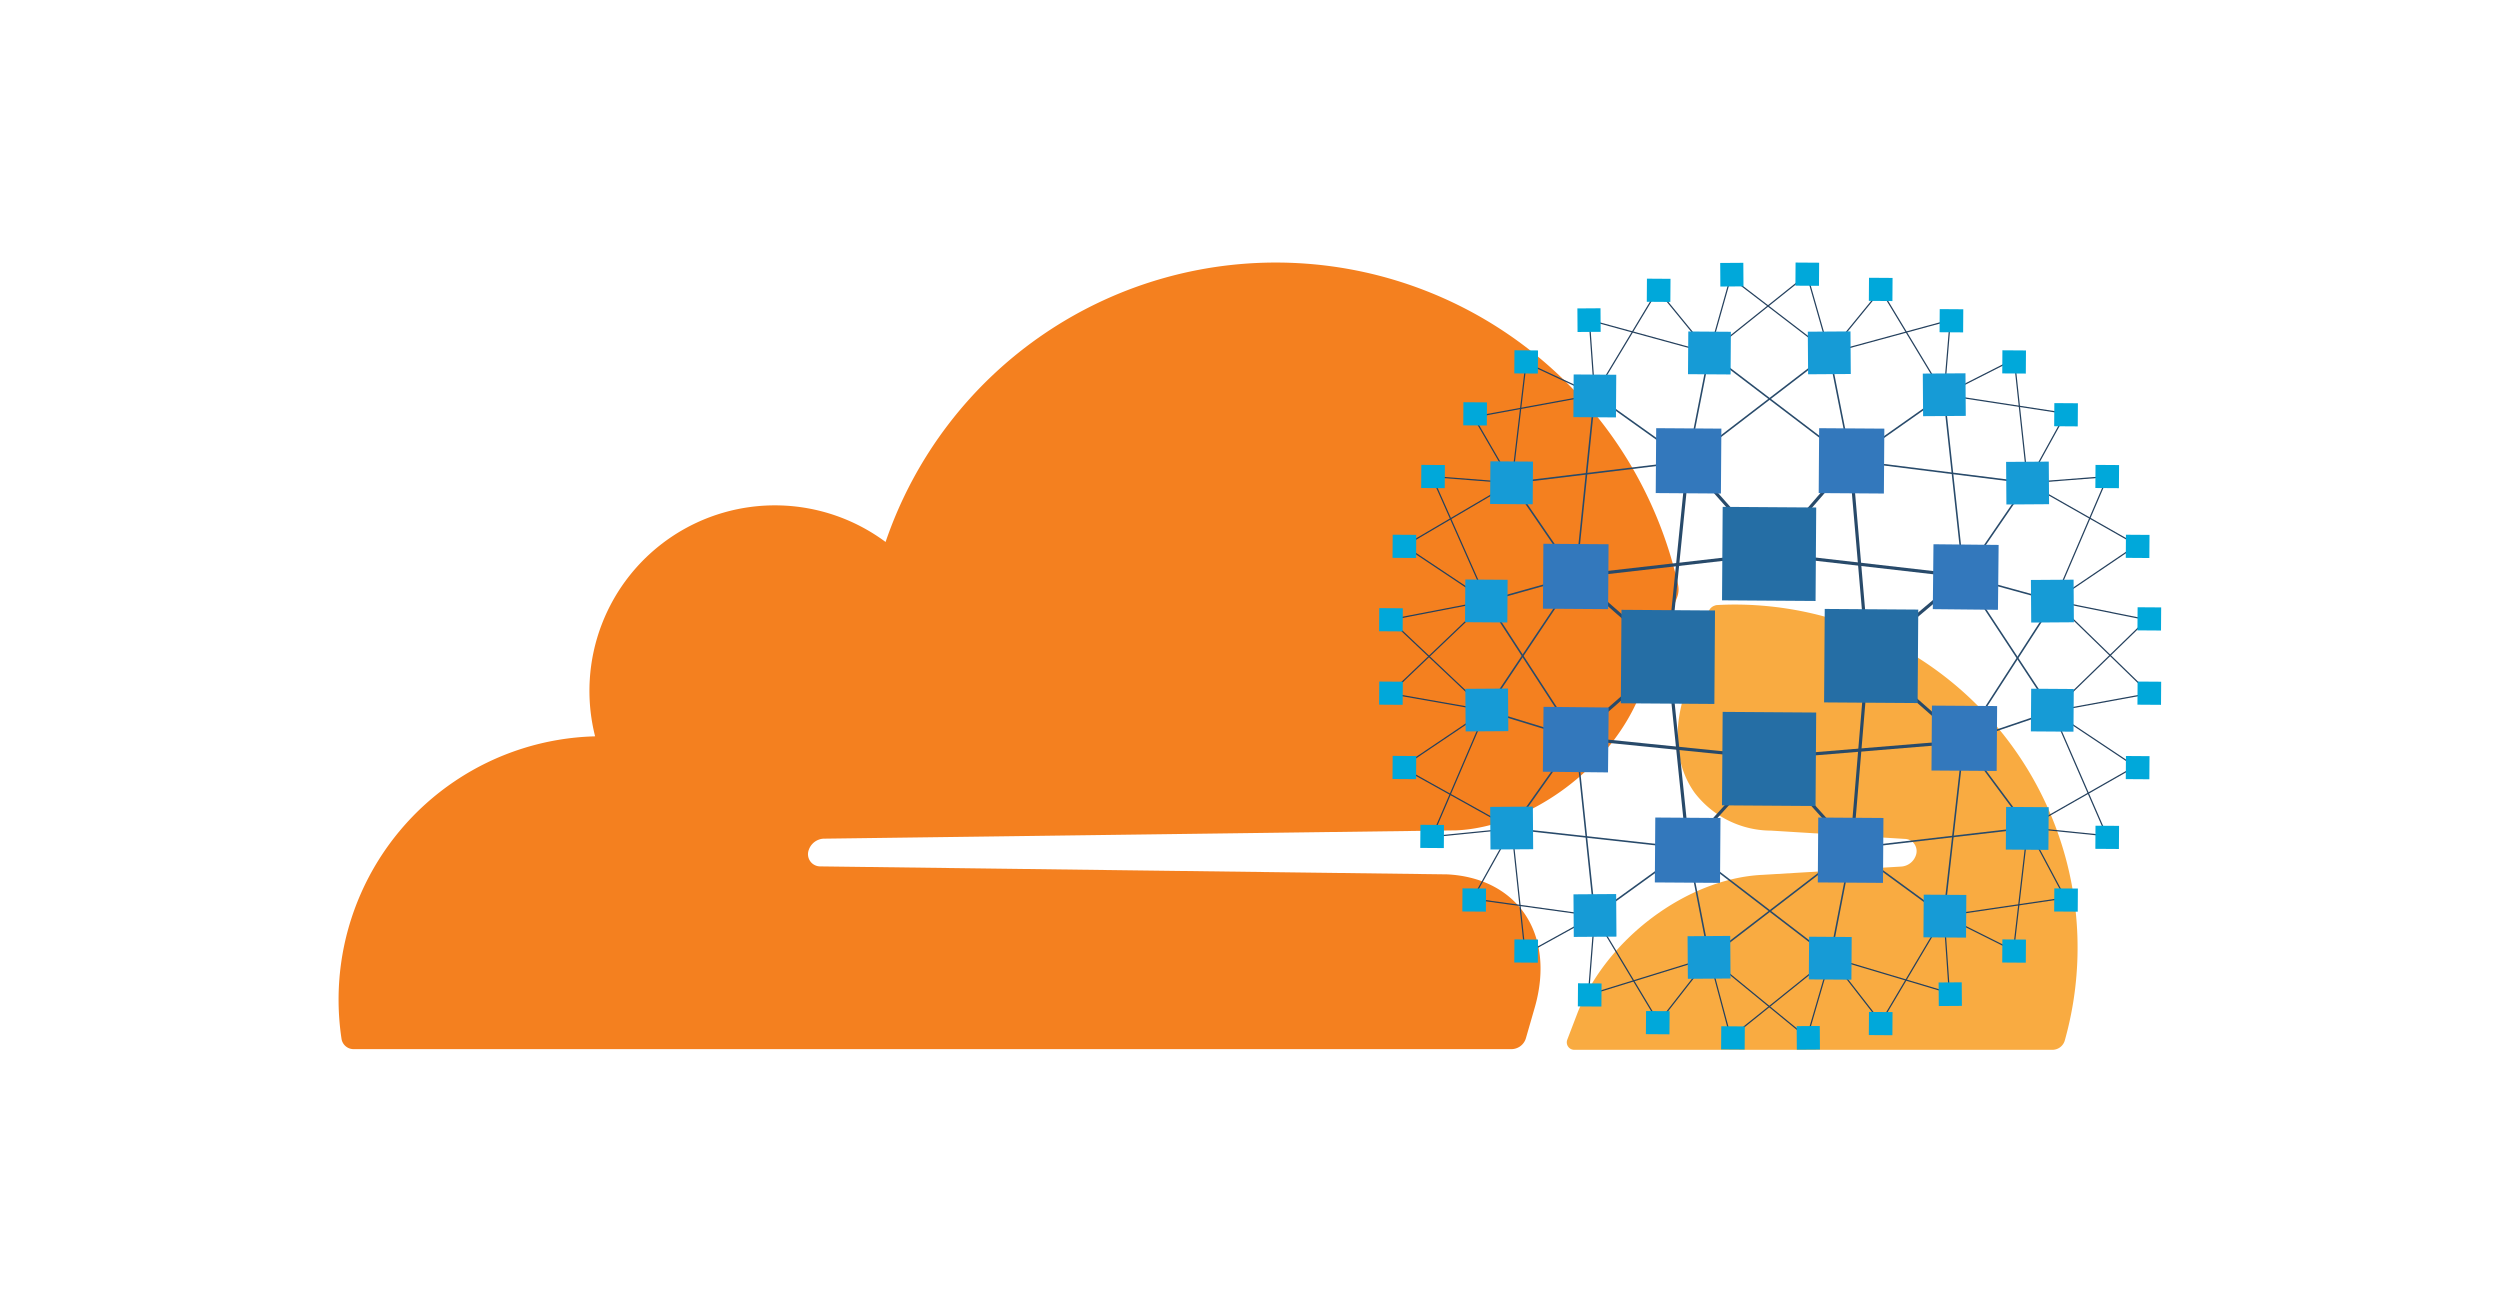 <?xml version="1.0" encoding="UTF-8" standalone="no"?>
<!-- Created with Inkscape (http://www.inkscape.org/) -->

<svg
   width="1200"
   height="630"
   viewBox="0 0 317.5 166.688"
   version="1.1"
   id="svg5"
   xml:space="preserve"
   inkscape:version="1.2.2 (732a01da63, 2022-12-09)"
   sodipodi:docname="cloudflare-haproxy.svg"
   inkscape:export-filename="..\Output\cloudflare-haproxy.png"
   inkscape:export-xdpi="96"
   inkscape:export-ydpi="96"
   xmlns:inkscape="http://www.inkscape.org/namespaces/inkscape"
   xmlns:sodipodi="http://sodipodi.sourceforge.net/DTD/sodipodi-0.dtd"
   xmlns:xlink="http://www.w3.org/1999/xlink"
   xmlns="http://www.w3.org/2000/svg"
   xmlns:svg="http://www.w3.org/2000/svg"><sodipodi:namedview
     id="namedview7"
     pagecolor="#ffffff"
     bordercolor="#000000"
     borderopacity="0.25"
     inkscape:showpageshadow="2"
     inkscape:pageopacity="0.0"
     inkscape:pagecheckerboard="0"
     inkscape:deskcolor="#d1d1d1"
     inkscape:document-units="mm"
     showgrid="false"
     inkscape:zoom="0.457453"
     inkscape:cx="545.41122"
     inkscape:cy="-191.27648"
     inkscape:window-width="1350"
     inkscape:window-height="1230"
     inkscape:window-x="4403"
     inkscape:window-y="129"
     inkscape:window-maximized="0"
     inkscape:current-layer="layer1" /><defs
     id="defs2"><style
       id="style458">.cls-1{fill:none;}.cls-2{fill:#4d4d4d;}.cls-3{clip-path:url(#clip-path);}.cls-4{fill:url(#linear-gradient);}.cls-5{fill:#e1e1e1;}.cls-6{fill:#585858;}.cls-7{fill:#696969;}.cls-8{fill:#5e5e5e;}.cls-9{fill:#6d6d6d;}.cls-10{fill:#636363;}.cls-11{fill:#737373;}.cls-12{fill:#757575;}.cls-13{fill:#646464;}.cls-14{fill:#6c6c6c;}.cls-15{fill:#606060;}.cls-16{fill:#707070;}.cls-17{fill:#767676;}.cls-18{fill:#797979;}.cls-19{fill:#7f7f7f;}.cls-20{fill:#868686;}.cls-21{fill:#8a8a8a;}.cls-22{fill:#7d7d7d;}.cls-23{fill:#919191;}.cls-24{fill:#858585;}.cls-25{fill:#929292;}.cls-26{fill:#898989;}.cls-27{fill:#8f8f8f;}.cls-28{fill:#999;}.cls-29{fill:#979797;}.cls-30{fill:#9f9f9f;}.cls-31{fill:#a6a6a6;}.cls-32{fill:#a0a0a0;}.cls-33{fill:#9b9b9b;}.cls-34{fill:#9d9d9d;}.cls-35{fill:#a3a3a3;}.cls-36{fill:#aaa;}.cls-37{fill:#a9a9a9;}.cls-38{fill:#989898;}.cls-39{fill:#b1b1b1;}.cls-40{fill:#9e9e9e;}.cls-41{fill:#a4a4a4;}.cls-42{fill:#aeaeae;}.cls-43{fill:#ababab;}.cls-44{fill:#b4b4b4;}.cls-45{fill:#a2a2a2;}.cls-46{fill:#bcbcbc;}.cls-47{fill:#b8b8b8;}.cls-48{fill:#b0b0b0;}.cls-49{fill:#b9b9b9;}.cls-50{fill:#bfbfbf;}.cls-51{fill:#b5b5b5;}.cls-52{fill:#bdbdbd;}.cls-53{fill:#b6b6b6;}.cls-54{fill:#c3c3c3;}.cls-55{fill:#c9c9c9;}.cls-56{fill:#bbb;}.cls-57{fill:#c1c1c1;}.cls-58{fill:#c6c6c6;}.cls-59{fill:#cdcdcd;}.cls-60{fill:#ccc;}.cls-61{fill:#c2c2c2;}.cls-62{fill:#c8c8c8;}.cls-63{fill:#c7c7c7;}.cls-64{fill:#cecece;}.cls-65{fill:#d3d3d3;}.cls-66{fill:#d5d5d5;}.cls-67{fill:#d0d0d0;}.cls-68{fill:#d9d9d9;}.cls-69{fill:#d4d4d4;}.cls-70{fill:#d8d8d8;}.cls-71{fill:#e2e2e2;}.cls-72{fill:#e4e4e4;}.cls-73{fill:#dedede;}.cls-74{fill:#c5c5c5;}.cls-75{fill:#d1d1d1;}.cls-76{fill:#cbcbcb;}.cls-77{fill:#d7d7d7;}.cls-78{fill:#ddd;}.cls-79{fill:#e3e3e3;}.cls-80{fill:#00b8e3;}.cls-81{fill:#33c6e9;}.cls-82{fill:#008aaa;}</style><clipPath
       id="clip-path"><path
         class="cls-1"
         d="M580.49,328.6H567a0.58,0.58,0,0,1-.46-0.23l-1.05-1.43-2.88-3.87-7.86-10.58-4.39-5.92a0.56,0.56,0,0,0-.86,0l-4.6,5.12-0.52.59a0.55,0.55,0,0,0-.14.37V328a0.57,0.57,0,0,1-.56.56H532a0.56,0.56,0,0,1-.56-0.56V272a0.56,0.56,0,0,1,.56-0.56h11.63a0.56,0.56,0,0,1,.56.56v21.47a0.56,0.56,0,0,0,1,.38l6.42-7,9.55-10.39,4.48-4.87a0.56,0.56,0,0,1,.41-0.18h14.28a0.56,0.56,0,0,1,.56.58,0.63,0.63,0,0,1-.14.35l-6.43,7.15-10.7,11.9-4.46,5a0.55,0.55,0,0,0,0,.69l5.56,7.77,5.06,7.13,0.62,0.87,3.83,5.36,4,5.62,2.79,3.9A0.57,0.57,0,0,1,580.49,328.6ZM527,327.81a0.57,0.57,0,0,1-.51.79H514.11a0.55,0.55,0,0,1-.51-0.34l-0.25-.55h0l-4.78-11.11a0.55,0.55,0,0,0-.51-0.34H484.84a0.57,0.57,0,0,0-.52.34l-0.71,1.65-4.31,10v0a0.56,0.56,0,0,1-.5.32H466.43a0.56,0.56,0,0,1-.51-0.79l0.86-2,5.83-13.49h0l0.21-.48,0.25-.56,0.11-.28,1.94-4.5v0l0,0h0l15-34.67a0.57,0.57,0,0,1,.51-0.34h11.61a0.55,0.55,0,0,1,.51.34l7.79,18,3.85,8.91,4.31,10,8.15,18.87Zm-23.71-23.55-0.82-1.91-2.74-6.4L497,289.63a0.57,0.57,0,0,0-1,0l-4.86,11.21-1.48,3.42a0.56,0.56,0,0,0,.51.78h12.61A0.56,0.56,0,0,0,503.26,304.26Zm-36.64,6.44a24.47,24.47,0,0,1-1.14,2.55,28.69,28.69,0,0,1-5.52,7.42l0,0a30.51,30.51,0,0,1-3.13,2.68,29,29,0,0,1-16.14,5.72c-0.68,0-1.38.07-2.08,0.07a29.86,29.86,0,0,1-16.72-4.73,30.35,30.35,0,0,1-4.62-3.74c-0.57-.56-1.12-1.13-1.63-1.72a28.24,28.24,0,0,1-7-19.33,32.44,32.44,0,0,1,.37-5h0l-0.26-.38,0.42-.63a27.71,27.71,0,0,1,8.14-15.07,30.43,30.43,0,0,1,4.31-3.52,28.1,28.1,0,0,1,10.22-4.28h0a32.86,32.86,0,0,1,6.8-.67,29.36,29.36,0,0,1,21.35,8.47,28,28,0,0,1,8.53,17.89v0c0.1,1,.14,2.08.14,3.16A30.07,30.07,0,0,1,466.63,310.7Zm-11-11a18.72,18.72,0,0,0-4.4-12.46,7.21,7.21,0,0,0-.5-0.59,15.67,15.67,0,0,0-12.06-5.39,17.27,17.27,0,0,0-3.69.39,15.75,15.75,0,0,0-8.37,5,18.58,18.58,0,0,0-4.9,12.6c0,0.15,0,.29,0,0.45a18.54,18.54,0,0,0,4.91,13,16.28,16.28,0,0,0,1.48,1.44,15.69,15.69,0,0,0,3.22,2.21,16.71,16.71,0,0,0,14.94-.12,16.26,16.26,0,0,0,4-3c0.17-.17.34-0.34,0.5-0.52a18.55,18.55,0,0,0,2.77-3.92A19.13,19.13,0,0,0,455.6,299.69Zm-47.7,17.53H384.65a0.55,0.55,0,0,1-.56-0.55V272a0.55,0.55,0,0,0-.32-0.5,0.49,0.49,0,0,0-.24-0.06H371.9a0.56,0.56,0,0,0-.56.56v56a0.56,0.56,0,0,0,.56.56h36a0.56,0.56,0,0,0,.56-0.56V317.78A0.56,0.56,0,0,0,407.9,317.22Zm-63.24-47c-0.92-.08-1.85-0.11-2.8-0.11a29.36,29.36,0,0,0-21.31,8.51,30.65,30.65,0,0,0-2.88,3.25h0a28.57,28.57,0,0,0-5.83,18,30.78,30.78,0,0,0,1.86,10.9,26.61,26.61,0,0,0,2.87,5.6h0a28.23,28.23,0,0,0,3.79,4.53,28.92,28.92,0,0,0,5.7,4.34h0c0.51,0.29,1,.58,1.57.85q0.57,0.29,1.17.54h0a32.63,32.63,0,0,0,13.27,2.59,29.57,29.57,0,0,0,4.24-.3h0c0.88-.12,1.76-0.29,2.62-0.5a29.64,29.64,0,0,0,13.31-7.35c0.81-.74,1.61-1.55,2.39-2.4a0.57,0.57,0,0,0,0-.78l-7.38-7.59a0.54,0.54,0,0,0-.49-0.16,0.61,0.61,0,0,0-.33.2,18.73,18.73,0,0,1-15,7,16.65,16.65,0,0,1-5.78-1,16.21,16.21,0,0,1-5.91-3.85,15.61,15.61,0,0,1-3.74-5.94,20.28,20.28,0,0,1-1.09-6.85q0-7.43,4.44-12c0.22-.22.44-0.44,0.67-0.66a17.52,17.52,0,0,1,12.31-4.7,18.45,18.45,0,0,1,14.64,7,0.55,0.55,0,0,0,.84,0l7.18-8.14a0.58,0.58,0,0,0,0-.76A30,30,0,0,0,344.66,270.24Zm-32.26,5.82,2.17-3.78a0.56,0.56,0,0,0-.48-0.84H301.55a0.57,0.57,0,0,0-.48.28l-11.36,19.55h0l-0.61.45-0.46.35a0.58,0.58,0,0,1-.24-0.22l-0.19-.32-0.29-.48L276.7,271.71a0.57,0.57,0,0,0-.48-0.28H263.68a0.56,0.56,0,0,0-.48.84l5.44,9.5L278.47,299l4,6.93a0.57,0.57,0,0,1,.08.28V328a0.56,0.56,0,0,0,.56.56H294.7a0.56,0.56,0,0,0,.56-0.56V306.17a0.57,0.57,0,0,1,.08-0.28l2.8-4.9,10.64-18.61,2.18-3.79,1.44-2.53h0Zm-53.69,41.26H230.48a0.56,0.56,0,0,1-.56-0.56V306a0.57,0.57,0,0,1,.56-0.56H255a0.56,0.56,0,0,0,.56-0.56v-9.75a0.56,0.56,0,0,0-.56-0.56H230.48a0.56,0.56,0,0,1-.56-0.56V283.36a0.56,0.56,0,0,1,.56-0.56h27.34a0.56,0.56,0,0,0,.56-0.56V272a0.56,0.56,0,0,0-.56-0.56h-40.1a0.56,0.56,0,0,0-.56.56v56a0.56,0.56,0,0,0,.56.56h41a0.56,0.56,0,0,0,.56-0.56V317.87A0.56,0.56,0,0,0,258.72,317.31ZM210.59,327q-2.18-3-5.3-7.43-2.44-3.41-5.43-7.62l-0.2-.29q-7.44-10.46-10.43-14.62a0.56,0.56,0,0,1,0-.69l5.09-5.65h0l4.19-4.66,4-4.48,8.28-9.2a0.56,0.56,0,0,0-.42-0.93H196.18a0.57,0.57,0,0,0-.42.18l-8.85,9.61-11.6,12.62a0.56,0.56,0,0,1-1-.38V272a0.55,0.55,0,0,0-.56-0.55H162.15a0.56,0.56,0,0,0-.56.56v56a0.56,0.56,0,0,0,.56.56h11.63a0.56,0.56,0,0,0,.56-0.56V312.61a0.55,0.55,0,0,1,.14-0.37l2.42-2.71,2.7-3a0.56,0.56,0,0,1,.86,0l8.07,10.85,5.8,7.8,2.33,3.14a0.55,0.55,0,0,0,.45.23h13.51a0.57,0.57,0,0,0,.46-0.89Zm-55.66-55.65h-119a1.08,1.08,0,0,0-.91.51s0,0,0,0l-0.59,1-7.28,12.62-8,13.94a1,1,0,0,0,0,1.05l1.75,3L35,328.11a1.06,1.06,0,0,0,.92.53h119a1.18,1.18,0,0,0,1.17-1.18v-54.9A1.19,1.19,0,0,0,154.93,271.37Z"
         id="path460" /></clipPath><linearGradient
       id="linear-gradient"
       x1="17.66"
       y1="300.84"
       x2="584.47"
       y2="300.84"
       gradientUnits="userSpaceOnUse"><stop
         offset="0"
         stop-color="#e6e6e6"
         id="stop463" /><stop
         offset="1"
         stop-color="#595959"
         id="stop465" /></linearGradient><path
       id="B"
       d="M11.2 9.013l.013-1.88 1.916.013-.013 1.88z" /><style
       id="style992">.cls-1{fill:#f78100;}.cls-2{fill:#fcad32;}</style><style
       id="style1049">.cls-1{fill:#f4801f;}.cls-2{fill:#f9ab41;}</style></defs><g
     inkscape:label="Layer 1"
     inkscape:groupmode="layer"
     id="layer1"><g
       id="g1063"
       transform="matrix(1.054,0,0,1.054,43.01,33.406)"><path
         class="cls-1"
         d="m 143.05,93.42 1.07,-3.71 c 1.27,-4.41 0.8,-8.48 -1.34,-11.48 -2,-2.76 -5.26,-4.38 -9.25,-4.57 L 58,72.7 a 1.47,1.47 0 0 1 -1.35,-2 2,2 0 0 1 1.75,-1.34 l 76.26,-1 c 9,-0.41 18.84,-7.75 22.27,-16.71 l 4.34,-11.36 a 2.68,2.68 0 0 0 0.18,-1 3.31,3.31 0 0 0 -0.06,-0.54 49.67,49.67 0 0 0 -95.49,-5.14 22.35,22.35 0 0 0 -35,23.42 31.73,31.73 0 0 0 -30.56,36.42 1.47,1.47 0 0 0 1.45,1.27 h 139.49 v 0 a 1.83,1.83 0 0 0 1.77,-1.3 z"
         id="path1053" /><path
         class="cls-2"
         d="m 168.22,41.15 q -1,0 -2.1,0.06 a 0.88,0.88 0 0 0 -0.32,0.07 1.17,1.17 0 0 0 -0.76,0.8 l -3,10.26 c -1.28,4.41 -0.81,8.48 1.34,11.48 a 11.65,11.65 0 0 0 9.24,4.57 l 16.11,1 a 1.44,1.44 0 0 1 1.14,0.62 1.5,1.5 0 0 1 0.17,1.37 2,2 0 0 1 -1.75,1.34 l -16.73,1 c -9.09,0.42 -18.88,7.75 -22.31,16.7 l -1.21,3.16 a 0.9,0.9 0 0 0 0.79,1.22 h 57.63 A 1.55,1.55 0 0 0 208,93.63 41.34,41.34 0 0 0 168.24,41.15 Z"
         id="path1055" /></g><g
       id="g905"
       transform="matrix(1.562,0,0,1.562,174.821,33.344)"><g
         fill="none"
         class="H"
         id="g747"><g
           stroke="#284a6a"
           id="g707"><path
             d="m 31.973,23.69 -6.65,-7.518"
             stroke-width="0.26"
             id="path671" /><path
             d="m 11,17.908 5.205,7.6"
             stroke-width="0.13"
             id="path673" /><g
             stroke-width="0.26"
             id="g683"><path
               d="m 31.973,23.7 6.578,-7.6 m 1.374,15.987 7.807,-6.578 m -7.807,6.568 7.807,6.867 m -9.108,8.676 -6.65,-7.373 m -6.65,7.373 6.65,-7.373 m -15.76,-1.592 7.518,-6.578 m -7.517,-6.58 7.518,6.578 m 8.24,-8.386 -15.76,1.807 m 15.76,-1.806 15.76,1.807"
               id="path675" /><path
               d="M 39.925,32.077 38.55,16.1 m 1.375,15.977 -1.3,15.542"
               id="path677" /><path
               d="m 47.732,38.944 -15.76,1.3 m -15.758,-1.59 15.76,1.6"
               id="path679" /><path
               d="m 25.323,47.62 -1.6,-15.542 m 1.6,-15.905 -1.6,15.903"
               id="path681" /></g><g
             stroke-width="0.13"
             id="g705"><path
               d="m 8.985,27.522 7.23,-2.024 m 1.517,-14.746 7.6,5.422 m 1.726,-8.82 -1.735,8.82 M 27.058,7.354 38.55,16.1"
               id="path685" /><path
               d="M 36.816,7.354 38.55,16.1 m 7.592,-5.348 -7.6,5.35 M 52.937,17.908 38.55,16.1 m 9.182,9.398 5.205,-7.6 m -5.205,7.6 7.373,2.024"
               id="path687" /><path
               d="m 47.732,25.498 7.23,10.988 M 36.816,7.354 25.322,16.174"
               id="path689" /><path
               d="m 47.732,25.498 -1.6,-14.747 m 1.6,28.193 7.23,-2.458"
               id="path691" /><path
               d="m 47.732,38.944 7.373,-11.422 m -7.373,11.422 5.205,7.012 m -5.205,-7.012 -1.6,14.168 m -7.508,-5.492 7.518,5.494"
               id="path693" /><path
               d="M 38.624,47.62 52.937,45.957 M 38.624,47.62 36.9,56.5 m 1.724,-8.88 -11.566,8.88 m -1.735,-8.88 1.735,8.9"
               id="path695" /><path
               d="M 25.323,47.62 36.9,56.5 m -11.567,-8.88 -7.6,5.494 M 25.333,47.62 11,46.028 M 16.214,38.655 11,46.028"
               id="path697" /><path
               d="m 16.214,38.655 1.518,14.458 m -1.518,-14.458 -7.3,-2.24 m 7.3,-10.917 -7.3,10.916"
               id="path699" /><path
               d="M 16.214,38.655 8.984,27.523 M 17.732,10.753 16.214,25.5"
               id="path701" /><path
               d="M 11,17.908 25.313,16.173"
               id="path703" /></g></g><g
           stroke="#24405d"
           stroke-width="0.101"
           id="g745"><path
             d="M 17.732,10.752 12.166,8.15 M 17.732,10.752 17.3,4.68 M 27.058,7.354 17.3,4.68"
             id="path709" /><path
             d="M 27.058,7.354 22.865,2.222 M 27.058,7.354 28.792,1.2 m -11.06,9.552 5.132,-8.53 M 36.816,7.354 28.792,1.2"
             id="path711" /><path
             d="M 36.816,7.354 35,0.993 M 27.048,7.353 35,0.993 m 1.816,6.36 4.193,-5.132 m 5.133,8.53 L 41,2.222"
             id="path713" /><path
             d="M 46.142,10.752 46.648,4.68 m -9.832,2.674 9.83,-2.675 m -0.504,6.073 5.7,-2.892 m -5.7,2.892 9.903,1.518"
             id="path715" /><path
             d="M 52.937,17.908 56.045,12.27 M 52.937,17.908 51.852,7.86 m 1.085,10.048 6.506,-0.506 m -6.506,0.506 8.9,5.06"
             id="path717" /><path
             d="m 55.105,27.522 4.337,-10.12 m -4.337,10.12 6.723,-4.554 m -6.723,4.554 7.518,1.518 m -7.663,7.446 7.663,-7.446"
             id="path719" /><path
             d="m 54.96,36.486 7.88,-1.446 m -7.735,-7.518 7.735,7.518 m -7.88,1.446 6.723,4.482 m -8.746,4.988 8.747,-4.988"
             id="path721" /><path
             d="m 52.937,45.956 6.434,0.65 m -4.4,-10.12 4.4,10.12 m -6.424,-0.65 3.036,5.7 m -3.036,-5.7 -1.157,9.976"
             id="path723" /><path
             d="m 51.78,55.932 -5.638,-2.82 m 0,0 0.434,6.3 m -0.434,-6.3 9.83,-1.446 M 46.142,53.112 41,61.787"
             id="path725" /><path
             d="M 36.9,56.5 41,61.777 M 36.9,56.5 46.587,59.392 M 36.9,56.5 35,63.006 m 1.9,-6.506 -8.096,6.506"
             id="path727" /><path
             d="m 27.058,56.5 1.735,6.506 M 27.058,56.5 35,63.006 m -7.942,-6.506 -4.12,5.277 m -5.206,-8.665 5.205,8.675"
             id="path729" /><path
             d="m 27.058,56.5 -9.83,3.036 m 0.504,-6.424 -0.506,6.434 m 0.506,-6.434 -5.638,3.108 M 11,46.028 12.084,56.221"
             id="path731" /><path
             d="M 17.732,53.112 7.83,51.74 m 3.17,-5.712 -3.18,5.7 m 3.18,-5.7 -6.506,0.65 M 11,46.028 2.046,41.04 M 8.913,36.414 2.046,41.04 M 8.913,36.414 1.106,35.04"
             id="path733" /><path
             d="m 8.913,36.414 -4.4,10.265 M 8.985,27.522 1.105,35.04"
             id="path735" /><path
             d="M 8.913,36.414 1.106,29.04 M 8.986,27.522 2.263,23.04"
             id="path737" /><path
             d="M 8.985,27.522 1.105,29.04 M 8.985,27.522 4.503,17.402"
             id="path739" /><path
             d="M 11,17.908 4.494,17.402 M 11,17.908 2.263,23.04 M 11,17.908 7.9,12.56 m 3.1,5.348 1.157,-9.76"
             id="path741" /><path
             d="M 17.732,10.752 7.9,12.56"
             id="path743" /></g></g><path
         d="m 19.862,35.835 0.053,-7.6 7.605,0.053 -0.053,7.6 z m 8.228,-8.372 0.053,-7.6 7.605,0.053 -0.053,7.6 z m -0.002,16.67 0.053,-7.6 7.605,0.053 -0.053,7.6 z m 8.3,-8.37 0.053,-7.6 7.605,0.053 -0.053,7.6 z"
         fill="#256ea5"
         id="path749" /><path
         d="m 35.95,18.744 0.037,-5.277 5.3,0.037 -0.037,5.277 z m -13.25,-0.001 0.037,-5.277 5.3,0.037 L 28,18.78 Z m -9.172,9.4 0.037,-5.277 5.3,0.037 -0.037,5.277 z m -0.006,13.257 0.055,-5.277 5.298,0.055 -0.055,5.277 z m 31.598,-0.1 0.037,-5.277 5.3,0.037 -0.037,5.277 z m 0.107,-13.12 0.055,-5.277 5.298,0.055 -0.055,5.277 z"
         fill="#3378bc"
         id="path751" /><path
         d="m 9.233,19.63 0.024,-3.47 3.463,0.024 -0.024,3.47 z m 6.77,-7.062 0.024,-3.47 3.463,0.024 -0.024,3.47 z m 9.32,-3.493 0.024,-3.47 3.463,0.024 -0.024,3.47 z M 7.194,29.24 l 0.024,-3.47 3.44,0.024 -0.024,3.47 z m 43.993,-13.032 3.47,-0.024 0.024,3.463 -3.47,0.024 z m -6.773,-7.18 3.47,-0.024 0.024,3.463 -3.47,0.024 z m -9.35,-3.406 3.47,-0.024 0.024,3.463 -3.47,0.024 z m 18.14,20.186 3.47,-0.024 0.024,3.463 -3.47,0.024 z"
         fill="#169bd6"
         id="path753" /><path
         d="m 22.627,50.4 0.037,-5.277 5.3,0.037 -0.037,5.277 z m 13.25,0 0.037,-5.277 5.3,0.037 -0.037,5.277 z"
         fill="#3378bc"
         id="path755" /><path
         d="m 51.164,47.73 0.024,-3.47 3.463,0.024 -0.024,3.47 z m -6.698,7.134 0.024,-3.47 3.463,0.024 -0.024,3.47 z m -9.32,3.42 0.024,-3.47 3.463,0.024 -0.024,3.47 z m 18.056,-20.164 0.024,-3.47 3.463,0.024 -0.024,3.47 z m -43.962,6.14 3.47,-0.024 0.024,3.463 -3.47,0.024 z m 6.772,7.108 3.47,-0.024 0.024,3.463 -3.47,0.024 z m 9.276,3.405 3.47,-0.024 0.024,3.463 -3.47,0.024 z M 7.22,34.66 l 3.47,-0.024 0.024,3.463 -3.47,0.024 z"
         fill="#169bd6"
         id="path757" /><g
         fill="#00a8da"
         id="g819"><use
           xlink:href="#B"
           x="47.244"
           y="9.319"
           id="use759" /><use
           xlink:href="#B"
           x="49.718"
           y="14.997"
           id="use761" /><use
           xlink:href="#B"
           x="43.896"
           y="4.295"
           id="use763" /><use
           xlink:href="#B"
           id="use765" /><use
           xlink:href="#B"
           x="-10.993"
           y="20.964"
           id="use767" /><use
           xlink:href="#B"
           x="39.674"
           y="0.001"
           id="use769" /><use
           xlink:href="#B"
           x="-9.9"
           y="14.995"
           id="use771" /><use
           xlink:href="#B"
           x="10.772"
           y="-5.823"
           id="use773" /><use
           xlink:href="#B"
           x="-7.572"
           y="9.317"
           id="use775" /><use
           xlink:href="#B"
           x="-4.15"
           y="4.223"
           id="use777" /><path
           d="m 16.33,3.73 1.88,-0.013 0.013,1.916 -1.88,0.013 z m 11.612,-3.696 1.88,-0.013 0.013,1.916 -1.88,0.013 z"
           id="path779" /><use
           xlink:href="#B"
           x="34.577"
           y="-3.348"
           id="use781" /><use
           xlink:href="#B"
           x="50.666"
           y="20.893"
           id="use783" /><path
           d="M 34.057,1.88 34.07,0 l 1.916,0.013 -0.013,1.88 z"
           id="path785" /><use
           xlink:href="#B"
           x="28.827"
           y="-5.896"
           id="use787" /><use
           xlink:href="#B"
           x="39.672"
           y="47.9"
           id="use789" /><use
           xlink:href="#B"
           x="50.666"
           y="26.935"
           id="use791" /><use
           xlink:href="#B"
           x="-0.002"
           y="47.899"
           id="use793" /><use
           xlink:href="#B"
           x="49.718"
           y="32.987"
           id="use795" /><use
           xlink:href="#B"
           x="28.825"
           y="53.797"
           id="use797" /><use
           xlink:href="#B"
           x="47.243"
           y="38.655"
           id="use799" /><use
           xlink:href="#B"
           x="43.895"
           y="43.751"
           id="use801" /><path
           d="m 45.7,58.534 1.88,-0.013 0.013,1.916 -1.88,0.013 z m -11.542,3.55 1.88,-0.013 0.013,1.916 -1.88,0.013 z"
           id="path803" /><use
           xlink:href="#B"
           x="5.167"
           y="51.467"
           id="use805" /><use
           xlink:href="#B"
           x="-7.645"
           y="38.581"
           id="use807" /><use
           xlink:href="#B"
           x="-9.902"
           y="32.977"
           id="use809" /><use
           xlink:href="#B"
           x="-4.225"
           y="43.749"
           id="use811" /><use
           xlink:href="#B"
           x="-10.993"
           y="26.934"
           id="use813" /><use
           xlink:href="#B"
           x="16.814"
           y="54.961"
           id="use815" /><use
           xlink:href="#B"
           x="10.7"
           y="53.723"
           id="use817" /></g></g></g><style
     type="text/css"
     id="style1072">
	.st0{fill:#17541F;stroke:#000000;stroke-miterlimit:10;}
</style><style
     id="style669"><![CDATA[.H{stroke-miterlimit:10}]]></style></svg>
